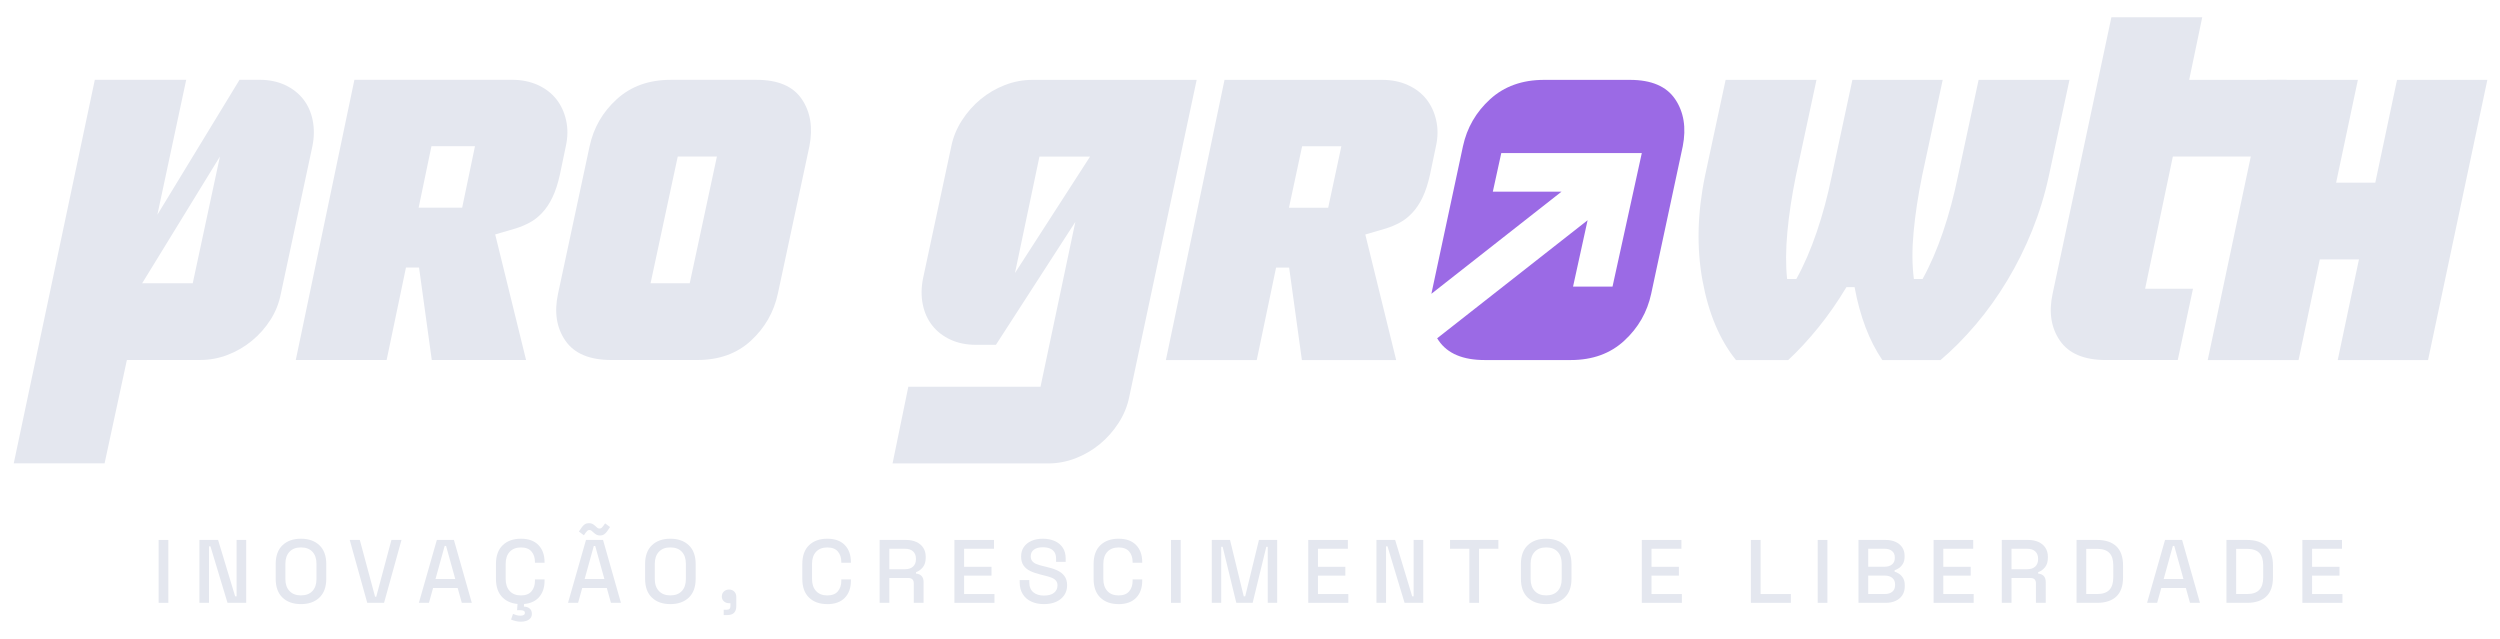 <svg xmlns="http://www.w3.org/2000/svg" width="180" height="46" viewBox="0 0 180 46" fill="none"><path d="M13.407 5.746L11.331 15.46L17.246 5.746H18.695C19.374 5.746 19.981 5.871 20.516 6.118C21.051 6.366 21.488 6.706 21.829 7.136C22.168 7.567 22.397 8.077 22.514 8.664C22.631 9.252 22.625 9.872 22.494 10.525L20.223 21.14C20.092 21.82 19.844 22.446 19.478 23.02C19.112 23.594 18.668 24.097 18.146 24.528C17.623 24.959 17.042 25.298 16.403 25.546C15.762 25.794 15.104 25.918 14.425 25.918H9.136L7.53 33.361H0.99L6.827 5.746H13.408H13.407ZM10.235 20.396H13.877L15.835 11.269L10.235 20.396Z" fill="#E4E7EF"></path><path d="M29.23 19.261L27.837 25.92H21.296L25.517 5.746H36.877C37.557 5.746 38.17 5.871 38.718 6.118C39.266 6.367 39.711 6.706 40.052 7.136C40.393 7.567 40.629 8.076 40.76 8.664C40.891 9.252 40.884 9.872 40.74 10.525L40.314 12.562C40.17 13.215 39.992 13.763 39.778 14.207C39.566 14.652 39.317 15.024 39.034 15.324C38.751 15.624 38.45 15.859 38.13 16.029C37.811 16.199 37.486 16.336 37.154 16.44L35.654 16.879L37.877 25.92H31.088L30.171 19.261H29.23ZM30.142 14.952H33.276L34.199 10.525H31.065L30.142 14.952H30.142Z" fill="#E4E7EF"></path><path d="M42.453 10.527C42.74 9.194 43.392 8.066 44.411 7.138C45.43 6.212 46.722 5.748 48.288 5.748H54.478C56.019 5.748 57.102 6.212 57.73 7.138C58.356 8.066 58.539 9.195 58.278 10.527L56.006 21.142C55.718 22.474 55.072 23.603 54.067 24.53C53.061 25.457 51.775 25.92 50.208 25.92H44.02C42.453 25.92 41.349 25.457 40.709 24.53C40.069 23.603 39.892 22.474 40.18 21.142L42.452 10.527H42.453ZM51.618 11.27H48.798L46.84 20.397H49.66L51.618 11.27Z" fill="#E4E7EF"></path><path d="M71.706 24.826H70.257C69.577 24.826 68.971 24.703 68.436 24.455C67.9 24.206 67.462 23.867 67.123 23.436C66.784 23.005 66.555 22.496 66.438 21.909C66.32 21.321 66.327 20.701 66.458 20.048L68.495 10.53C68.626 9.877 68.88 9.257 69.258 8.669C69.636 8.081 70.087 7.572 70.609 7.141C71.131 6.71 71.712 6.372 72.352 6.123C72.992 5.875 73.651 5.751 74.33 5.751H86.16L81.303 28.588C81.172 29.24 80.917 29.861 80.54 30.449C80.161 31.036 79.71 31.545 79.188 31.976C78.665 32.407 78.084 32.746 77.444 32.995C76.804 33.242 76.145 33.367 75.466 33.367H64.264L65.4 27.843H74.918L77.425 15.975L71.706 24.827L71.706 24.826ZM78.484 11.274H74.84L73.078 19.657L78.484 11.274Z" fill="#E4E7EF"></path><path d="M138.387 12.685C138.099 14.095 137.897 15.433 137.78 16.7C137.662 17.967 137.669 19.096 137.799 20.088H138.426C138.974 19.096 139.464 17.967 139.895 16.7C140.326 15.433 140.684 14.095 140.972 12.685L142.46 5.752H149.002L147.513 12.685C147.226 14.017 146.828 15.316 146.319 16.583C145.81 17.849 145.208 19.057 144.517 20.206C143.825 21.355 143.067 22.412 142.245 23.378C141.422 24.344 140.58 25.194 139.718 25.924H135.527C134.587 24.54 133.921 22.79 133.53 20.675H132.942C132.316 21.72 131.643 22.686 130.925 23.574C130.206 24.462 129.481 25.246 128.75 25.924H124.99C123.814 24.462 123.012 22.555 122.581 20.205C122.15 17.854 122.209 15.347 122.757 12.684L124.245 5.751H130.787L129.299 12.684C129.011 14.094 128.809 15.432 128.691 16.699C128.574 17.966 128.567 19.096 128.672 20.087H129.337C129.886 19.096 130.376 17.966 130.806 16.699C131.237 15.432 131.597 14.094 131.884 12.684L133.372 5.751H139.875L138.386 12.684L138.387 12.685Z" fill="#E4E7EF"></path><path d="M91.878 19.266L90.485 25.925H83.943L88.165 5.751H99.524C100.204 5.751 100.818 5.875 101.365 6.123C101.914 6.372 102.359 6.71 102.699 7.141C103.04 7.572 103.276 8.081 103.407 8.669C103.539 9.257 103.532 9.876 103.388 10.53L102.961 12.567C102.817 13.22 102.639 13.768 102.426 14.212C102.213 14.657 101.964 15.029 101.681 15.329C101.398 15.629 101.098 15.864 100.778 16.034C100.459 16.204 100.133 16.341 99.802 16.445L98.302 16.884L100.525 25.925H93.736L92.818 19.266H91.878ZM92.804 14.957H95.629L96.578 10.53H93.753L92.805 14.957H92.804Z" fill="#E4E7EF"></path><path d="M120.61 7.14C119.984 6.214 118.9 5.751 117.359 5.751H111.169C109.603 5.751 108.31 6.214 107.291 7.14C106.273 8.069 105.621 9.198 105.333 10.53L103.061 21.145C103.061 21.145 103.061 21.152 103.057 21.156L112.43 13.799H107.484L108.092 11.021H118.21L117.743 13.154L116.102 20.633H113.26L113.869 17.855L114.307 15.857L103.475 24.357C103.51 24.418 103.549 24.474 103.589 24.531C104.23 25.461 105.334 25.923 106.901 25.923H113.09C114.657 25.923 115.942 25.46 116.946 24.531C117.954 23.605 118.599 22.477 118.887 21.145L121.159 10.53C121.419 9.197 121.238 8.069 120.611 7.14H120.61Z" fill="#9B6AE5"></path><path d="M152.02 1.244H158.561L157.621 5.749H164.629L163.454 11.272H156.445L154.448 20.791H157.895L156.798 25.922H151.628C150.061 25.922 148.958 25.459 148.318 24.532C147.678 23.605 147.501 22.476 147.789 21.144L152.02 1.244Z" fill="#E4E7EF"></path><path d="M168.317 25.924L169.845 18.677H167.025L165.497 25.924H158.956L163.225 5.751H169.767L168.2 13.154H171.02L172.587 5.751H179.089L174.819 25.924H168.317Z" fill="#E4E7EF"></path><path d="M11.422 43.404V38.876H12.121V43.404H11.422Z" fill="#E4E7EF"></path><path d="M14.357 43.404V38.876H15.702L16.931 42.938H17.034V38.876H17.726V43.404H16.381L15.152 39.335H15.048V43.404H14.356H14.357Z" fill="#E4E7EF"></path><path d="M21.667 43.496C21.111 43.496 20.669 43.34 20.341 43.027C20.014 42.714 19.85 42.263 19.85 41.672V40.612C19.85 40.021 20.014 39.569 20.341 39.257C20.669 38.944 21.111 38.788 21.667 38.788C22.223 38.788 22.666 38.944 22.996 39.257C23.325 39.569 23.491 40.021 23.491 40.612V41.672C23.491 42.263 23.325 42.714 22.996 43.027C22.666 43.34 22.223 43.496 21.667 43.496ZM21.667 42.868C22.025 42.868 22.3 42.764 22.495 42.554C22.689 42.346 22.786 42.06 22.786 41.697V40.584C22.786 40.222 22.689 39.937 22.495 39.727C22.301 39.518 22.025 39.414 21.667 39.414C21.308 39.414 21.044 39.518 20.845 39.727C20.647 39.937 20.548 40.222 20.548 40.584V41.697C20.548 42.06 20.648 42.345 20.845 42.554C21.044 42.764 21.317 42.868 21.667 42.868Z" fill="#E4E7EF"></path><path d="M26.442 43.404L25.181 38.876H25.906L27.006 42.964H27.09L28.183 38.876H28.907L27.652 43.404H26.443H26.442Z" fill="#E4E7EF"></path><path d="M30.159 43.404L31.453 38.876H32.682L33.969 43.404H33.25L32.953 42.337H31.181L30.884 43.404H30.159ZM31.356 41.69H32.779L32.118 39.309H32.015L31.356 41.69Z" fill="#E4E7EF"></path><path d="M37.507 43.496C36.955 43.496 36.517 43.34 36.194 43.027C35.87 42.714 35.709 42.263 35.709 41.672V40.612C35.709 40.021 35.87 39.569 36.194 39.257C36.517 38.944 36.955 38.788 37.507 38.788C38.059 38.788 38.47 38.939 38.765 39.241C39.06 39.543 39.208 39.955 39.208 40.476V40.515H38.516V40.457C38.516 40.151 38.433 39.9 38.267 39.707C38.101 39.513 37.848 39.416 37.507 39.416C37.166 39.416 36.892 39.521 36.699 39.73C36.505 39.939 36.408 40.228 36.408 40.6V41.686C36.408 42.053 36.505 42.342 36.699 42.554C36.892 42.765 37.162 42.87 37.507 42.87C37.852 42.87 38.101 42.773 38.267 42.576C38.433 42.38 38.516 42.131 38.516 41.83V41.719H39.208V41.81C39.208 42.331 39.06 42.743 38.765 43.045C38.47 43.347 38.05 43.498 37.507 43.498V43.496ZM37.507 44.763C37.373 44.763 37.244 44.747 37.119 44.714C36.993 44.682 36.885 44.647 36.795 44.608L36.937 44.201C37.015 44.235 37.098 44.265 37.186 44.291C37.275 44.317 37.373 44.33 37.48 44.33C37.571 44.33 37.646 44.313 37.703 44.281C37.761 44.249 37.791 44.198 37.791 44.129C37.791 44.06 37.764 44.01 37.71 43.98C37.656 43.95 37.575 43.935 37.468 43.935H37.228L37.28 43.269H37.752L37.72 43.676C37.883 43.676 38.02 43.72 38.13 43.809C38.24 43.897 38.295 44.028 38.295 44.2C38.295 44.329 38.257 44.436 38.181 44.52C38.106 44.604 38.009 44.666 37.891 44.704C37.772 44.743 37.644 44.762 37.506 44.762L37.507 44.763Z" fill="#E4E7EF"></path><path d="M40.897 43.404L42.191 38.876H43.419L44.707 43.404H43.988L43.691 42.337H41.919L41.622 43.404H40.897ZM42.042 38.541L41.679 38.269L41.886 37.971C41.951 37.877 42.024 37.802 42.106 37.748C42.188 37.695 42.287 37.668 42.403 37.668C42.507 37.668 42.593 37.686 42.661 37.723C42.731 37.76 42.804 37.815 42.881 37.888C42.929 37.935 42.974 37.975 43.017 38.008C43.06 38.04 43.11 38.056 43.166 38.056C43.23 38.056 43.282 38.038 43.318 38.001C43.354 37.964 43.39 37.925 43.425 37.882L43.568 37.681L43.923 37.946L43.716 38.25C43.652 38.341 43.579 38.414 43.5 38.47C43.419 38.527 43.319 38.554 43.199 38.554C43.099 38.554 43.015 38.536 42.947 38.499C42.877 38.463 42.804 38.408 42.727 38.334C42.676 38.287 42.629 38.246 42.587 38.212C42.547 38.177 42.496 38.16 42.435 38.16C42.375 38.16 42.326 38.179 42.287 38.219C42.249 38.257 42.212 38.299 42.177 38.342L42.042 38.542V38.541ZM42.094 41.69H43.516L42.856 39.31H42.753L42.094 41.69Z" fill="#E4E7EF"></path><path d="M48.264 43.496C47.708 43.496 47.266 43.34 46.938 43.027C46.611 42.714 46.447 42.263 46.447 41.672V40.612C46.447 40.021 46.611 39.569 46.938 39.257C47.266 38.944 47.708 38.788 48.264 38.788C48.82 38.788 49.263 38.944 49.593 39.257C49.922 39.569 50.088 40.021 50.088 40.612V41.672C50.088 42.263 49.922 42.714 49.593 43.027C49.263 43.34 48.82 43.496 48.264 43.496ZM48.264 42.868C48.622 42.868 48.898 42.764 49.092 42.554C49.286 42.346 49.383 42.06 49.383 41.697V40.584C49.383 40.222 49.286 39.937 49.092 39.727C48.898 39.518 48.623 39.414 48.264 39.414C47.906 39.414 47.641 39.518 47.443 39.727C47.244 39.937 47.145 40.222 47.145 40.584V41.697C47.145 42.06 47.245 42.345 47.443 42.554C47.641 42.764 47.914 42.868 48.264 42.868Z" fill="#E4E7EF"></path><path d="M52.107 44.284V43.902H52.327C52.503 43.902 52.591 43.814 52.591 43.638V43.43H52.494C52.343 43.43 52.218 43.386 52.119 43.295C52.02 43.204 51.971 43.09 51.971 42.952C51.971 42.801 52.021 42.68 52.119 42.587C52.218 42.495 52.344 42.447 52.494 42.447C52.645 42.447 52.769 42.496 52.866 42.593C52.963 42.69 53.012 42.816 53.012 42.971V43.644C53.012 44.071 52.798 44.284 52.371 44.284H52.106H52.107Z" fill="#E4E7EF"></path><path d="M59.565 43.496C59.012 43.496 58.575 43.34 58.251 43.027C57.928 42.714 57.766 42.263 57.766 41.672V40.612C57.766 40.021 57.928 39.569 58.251 39.257C58.575 38.944 59.012 38.788 59.565 38.788C60.117 38.788 60.527 38.939 60.823 39.241C61.118 39.543 61.265 39.955 61.265 40.476V40.515H60.574V40.457C60.574 40.151 60.49 39.9 60.325 39.707C60.159 39.513 59.906 39.416 59.565 39.416C59.224 39.416 58.95 39.521 58.756 39.73C58.562 39.939 58.466 40.228 58.466 40.6V41.686C58.466 42.053 58.562 42.342 58.756 42.554C58.95 42.766 59.219 42.87 59.565 42.87C59.91 42.87 60.158 42.773 60.325 42.576C60.491 42.38 60.574 42.131 60.574 41.83V41.719H61.265V41.81C61.265 42.331 61.118 42.743 60.823 43.045C60.527 43.347 60.108 43.498 59.565 43.498V43.496Z" fill="#E4E7EF"></path><path d="M63.334 43.404V38.876H65.235C65.516 38.876 65.762 38.925 65.976 39.022C66.189 39.119 66.355 39.258 66.474 39.438C66.592 39.62 66.651 39.836 66.651 40.085V40.156C66.651 40.441 66.584 40.668 66.448 40.838C66.312 41.008 66.147 41.128 65.954 41.197V41.301C66.117 41.31 66.249 41.365 66.348 41.466C66.448 41.568 66.497 41.713 66.497 41.903V43.403H65.792V41.999C65.792 41.883 65.762 41.791 65.701 41.721C65.642 41.653 65.544 41.617 65.411 41.617H64.033V43.402H63.334L63.334 43.404ZM64.032 40.985H65.158C65.408 40.985 65.602 40.921 65.74 40.794C65.878 40.667 65.947 40.493 65.947 40.273V40.221C65.947 40.002 65.879 39.828 65.743 39.701C65.608 39.573 65.412 39.51 65.158 39.51H64.032V40.985Z" fill="#E4E7EF"></path><path d="M68.717 43.404V38.876H71.569V39.51H69.415V40.81H71.388V41.444H69.415V42.77H71.602V43.404H68.717Z" fill="#E4E7EF"></path><path d="M75.165 43.496C74.824 43.496 74.522 43.437 74.259 43.315C73.996 43.195 73.79 43.017 73.641 42.781C73.493 42.546 73.418 42.261 73.418 41.924V41.763H74.11V41.924C74.11 42.243 74.206 42.483 74.398 42.642C74.59 42.802 74.845 42.881 75.164 42.881C75.483 42.881 75.731 42.813 75.894 42.678C76.058 42.542 76.14 42.366 76.14 42.151C76.14 42.008 76.102 41.893 76.024 41.801C75.946 41.711 75.836 41.638 75.694 41.585C75.552 41.531 75.382 41.481 75.183 41.433L74.944 41.374C74.654 41.305 74.403 41.22 74.19 41.119C73.976 41.018 73.811 40.883 73.695 40.715C73.579 40.547 73.52 40.331 73.52 40.068C73.52 39.805 73.585 39.573 73.717 39.383C73.849 39.193 74.031 39.047 74.264 38.943C74.497 38.84 74.77 38.788 75.085 38.788C75.4 38.788 75.682 38.842 75.93 38.95C76.178 39.057 76.373 39.217 76.515 39.428C76.658 39.639 76.729 39.904 76.729 40.223V40.456H76.037V40.223C76.037 40.03 75.997 39.872 75.917 39.752C75.838 39.631 75.727 39.543 75.585 39.487C75.442 39.431 75.276 39.403 75.086 39.403C74.81 39.403 74.596 39.459 74.442 39.574C74.289 39.688 74.213 39.847 74.213 40.049C74.213 40.187 74.246 40.301 74.313 40.389C74.38 40.477 74.478 40.55 74.607 40.605C74.736 40.662 74.898 40.711 75.092 40.754L75.332 40.813C75.625 40.877 75.884 40.961 76.108 41.062C76.332 41.163 76.509 41.3 76.638 41.473C76.767 41.645 76.832 41.867 76.832 42.138C76.832 42.409 76.764 42.647 76.628 42.85C76.492 43.052 76.299 43.211 76.049 43.326C75.798 43.44 75.503 43.496 75.163 43.496H75.165Z" fill="#E4E7EF"></path><path d="M80.539 43.496C79.987 43.496 79.549 43.34 79.225 43.027C78.902 42.714 78.74 42.263 78.74 41.672V40.612C78.74 40.021 78.902 39.569 79.225 39.257C79.549 38.944 79.987 38.788 80.539 38.788C81.091 38.788 81.501 38.939 81.797 39.241C82.092 39.543 82.24 39.955 82.24 40.476V40.515H81.548V40.457C81.548 40.151 81.464 39.9 81.299 39.707C81.133 39.513 80.88 39.416 80.539 39.416C80.198 39.416 79.924 39.521 79.73 39.73C79.537 39.939 79.44 40.228 79.44 40.6V41.686C79.44 42.053 79.537 42.342 79.73 42.554C79.924 42.766 80.194 42.87 80.539 42.87C80.884 42.87 81.133 42.773 81.299 42.576C81.465 42.38 81.548 42.131 81.548 41.83V41.719H82.24V41.81C82.24 42.331 82.092 42.743 81.797 43.045C81.501 43.347 81.082 43.498 80.539 43.498V43.496Z" fill="#E4E7EF"></path><path d="M84.311 43.404V38.876H85.01V43.404H84.311Z" fill="#E4E7EF"></path><path d="M87.248 43.404V38.876H88.561L89.55 42.938H89.654L90.644 38.876H91.956V43.404H91.277V39.368H91.174L90.191 43.404H89.014L88.031 39.368H87.927V43.404H87.248H87.248Z" fill="#E4E7EF"></path><path d="M94.194 43.404V38.876H97.046V39.51H94.893V40.81H96.865V41.444H94.893V42.77H97.079V43.404H94.194Z" fill="#E4E7EF"></path><path d="M99.105 43.404V38.876H100.45L101.679 42.938H101.782V38.876H102.474V43.404H101.129L99.9 39.335H99.796V43.404H99.104H99.105Z" fill="#E4E7EF"></path><path d="M105.793 43.404V39.51H104.402V38.876H107.883V39.51H106.492V43.404H105.794H105.793Z" fill="#E4E7EF"></path><path d="M111.323 43.496C110.767 43.496 110.325 43.34 109.997 43.027C109.67 42.714 109.506 42.263 109.506 41.672V40.612C109.506 40.021 109.67 39.569 109.997 39.257C110.325 38.944 110.767 38.788 111.323 38.788C111.879 38.788 112.322 38.944 112.652 39.257C112.981 39.569 113.147 40.021 113.147 40.612V41.672C113.147 42.263 112.981 42.714 112.652 43.027C112.322 43.34 111.879 43.496 111.323 43.496ZM111.323 42.868C111.681 42.868 111.957 42.764 112.151 42.554C112.345 42.346 112.442 42.06 112.442 41.697V40.584C112.442 40.222 112.345 39.937 112.151 39.727C111.957 39.518 111.682 39.414 111.323 39.414C110.965 39.414 110.7 39.518 110.502 39.727C110.303 39.937 110.205 40.222 110.205 40.584V41.697C110.205 42.06 110.304 42.345 110.502 42.554C110.7 42.764 110.973 42.868 111.323 42.868Z" fill="#E4E7EF"></path><path d="M118.21 43.404V38.876H121.062V39.51H118.909V40.81H120.881V41.444H118.909V42.77H121.095V43.404H118.21Z" fill="#E4E7EF"></path><path d="M126.064 43.404V38.876H126.763V42.77H128.942V43.404H126.064Z" fill="#E4E7EF"></path><path d="M130.874 43.404V38.876H131.573V43.404H130.874Z" fill="#E4E7EF"></path><path d="M133.812 43.404V38.876H135.766C136.037 38.876 136.275 38.922 136.48 39.015C136.685 39.108 136.845 39.24 136.959 39.41C137.073 39.58 137.13 39.782 137.13 40.015V40.08C137.13 40.287 137.091 40.457 137.01 40.59C136.931 40.724 136.835 40.827 136.726 40.901C136.616 40.974 136.512 41.026 136.412 41.056V41.16C136.512 41.186 136.618 41.236 136.733 41.312C136.847 41.387 136.944 41.492 137.024 41.625C137.103 41.759 137.143 41.934 137.143 42.149V42.214C137.143 42.463 137.085 42.677 136.969 42.854C136.853 43.031 136.692 43.167 136.487 43.261C136.282 43.356 136.046 43.404 135.779 43.404H133.813H133.812ZM134.511 40.804H135.701C135.917 40.804 136.091 40.748 136.225 40.639C136.359 40.529 136.425 40.379 136.425 40.189V40.125C136.425 39.935 136.36 39.785 136.228 39.675C136.097 39.565 135.921 39.51 135.701 39.51H134.511V40.804ZM134.511 42.77H135.701C135.934 42.77 136.116 42.714 136.248 42.602C136.379 42.489 136.445 42.335 136.445 42.136V42.077C136.445 41.879 136.379 41.724 136.248 41.612C136.116 41.5 135.934 41.443 135.701 41.443H134.511V42.769V42.77Z" fill="#E4E7EF"></path><path d="M139.219 43.404V38.876H142.071V39.51H139.917V40.81H141.89V41.444H139.917V42.77H142.104V43.404H139.219Z" fill="#E4E7EF"></path><path d="M144.129 43.404V38.876H146.031C146.311 38.876 146.558 38.925 146.771 39.022C146.985 39.119 147.151 39.258 147.269 39.438C147.388 39.62 147.447 39.836 147.447 40.085V40.156C147.447 40.441 147.379 40.668 147.244 40.838C147.107 41.008 146.943 41.128 146.749 41.197V41.301C146.913 41.31 147.044 41.365 147.144 41.466C147.243 41.568 147.293 41.713 147.293 41.903V43.403H146.587V41.999C146.587 41.883 146.558 41.791 146.497 41.721C146.437 41.653 146.339 41.617 146.206 41.617H144.828V43.402H144.13L144.129 43.404ZM144.828 40.985H145.953C146.203 40.985 146.398 40.921 146.535 40.794C146.673 40.666 146.743 40.493 146.743 40.273V40.221C146.743 40.002 146.675 39.828 146.539 39.701C146.403 39.573 146.208 39.51 145.953 39.51H144.828V40.985Z" fill="#E4E7EF"></path><path d="M149.511 43.404V38.876H150.992C151.591 38.876 152.053 39.029 152.376 39.335C152.699 39.641 152.86 40.102 152.86 40.719V41.567C152.86 42.184 152.699 42.644 152.376 42.948C152.052 43.252 151.591 43.404 150.992 43.404H149.511ZM150.209 42.77H150.999C151.391 42.77 151.682 42.671 151.872 42.473C152.061 42.274 152.156 41.979 152.156 41.587V40.694C152.156 40.297 152.061 40.002 151.872 39.808C151.682 39.614 151.39 39.517 150.999 39.517H150.209V42.771V42.77Z" fill="#E4E7EF"></path><path d="M154.589 43.404L155.882 38.876H157.111L158.398 43.404H157.68L157.383 42.337H155.611L155.314 43.404H154.589ZM155.785 41.69H157.208L156.548 39.309H156.445L155.785 41.69Z" fill="#E4E7EF"></path><path d="M160.305 43.404V38.876H161.786C162.385 38.876 162.847 39.029 163.17 39.335C163.493 39.641 163.654 40.102 163.654 40.719V41.567C163.654 42.184 163.493 42.644 163.17 42.948C162.846 43.252 162.385 43.404 161.786 43.404H160.305ZM161.003 42.77H161.793C162.185 42.77 162.476 42.671 162.666 42.473C162.855 42.274 162.95 41.979 162.95 41.587V40.694C162.95 40.297 162.855 40.002 162.666 39.808C162.476 39.614 162.184 39.517 161.793 39.517H161.003V42.771V42.77Z" fill="#E4E7EF"></path><path d="M165.771 43.404V38.876H168.624V39.51H166.47V40.81H168.443V41.444H166.47V42.77H168.656V43.404H165.771Z" fill="#E4E7EF"></path></svg>